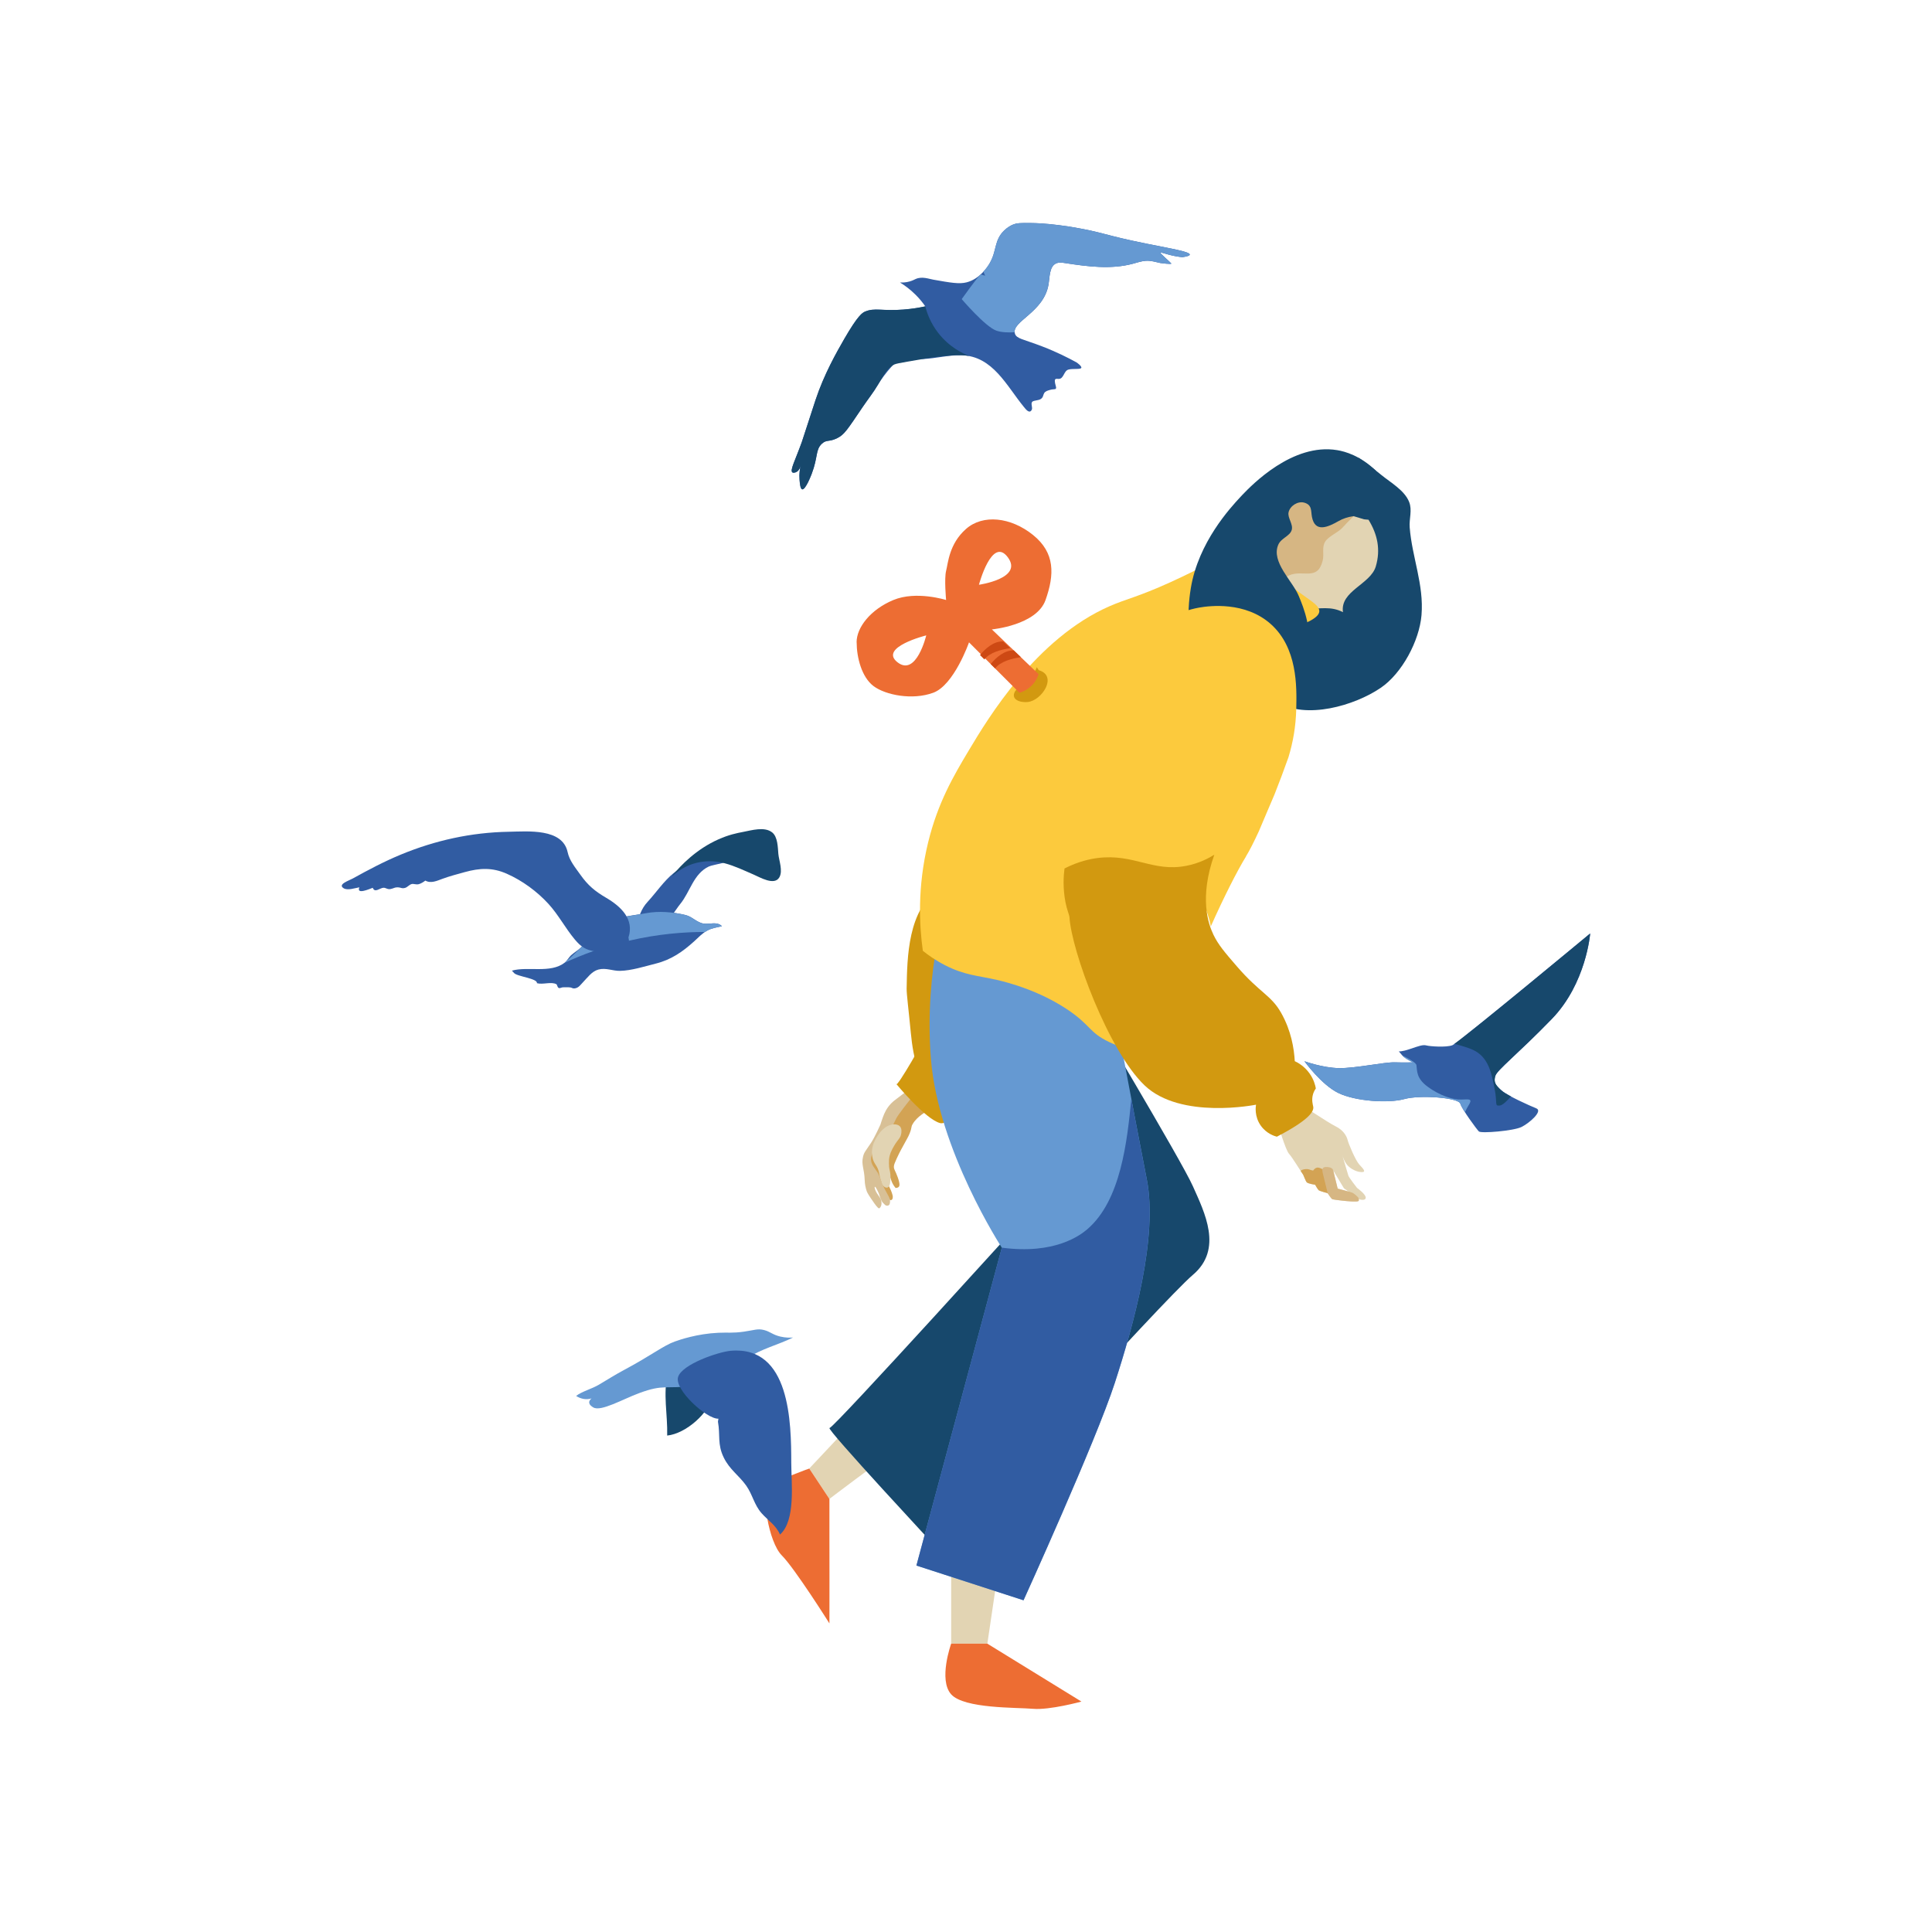 <?xml version="1.0" encoding="UTF-8"?><svg id="Calque_1" xmlns="http://www.w3.org/2000/svg" viewBox="0 0 595.28 595.28"><defs><style>.cls-1{fill:#d6b683;}.cls-2{fill:#315ca2;}.cls-3{fill:#e2d4b3;}.cls-4{fill:#d8c096;}.cls-5{fill:#fcca3d;}.cls-6{fill:#cd4914;}.cls-7{fill:#6599d2;}.cls-8{fill:#ed6d33;}.cls-9{fill:#d3a354;}.cls-10{fill:#d29910;}.cls-11{fill:#17486c;}</style></defs><g><path class="cls-2" d="M197.27,285.61c1.9-2,5.09-.12,7.27-1.26,2.08-1.09,3.59-4.03,5.07-5.84,3.03-3.7,4.05-9.26,8.76-11.51,1.4-.67,7.51-1.31,7.46-2.78-.08-2.21-5.36-1.25-6.65-.94-4.09,1-8.29,3.05-11.57,5.69-3.08,2.48-5.39,6-8.06,8.89-2.1,2.27-2.65,4.61-3.52,7.47"/><path class="cls-2" d="M157.73,299.07c4.9-1.38,11.86,.92,16.22-2.43,.77-.59,1.33-1.72,2.09-2.38,.92-.8,2-1.45,2.92-2.28,2.12-1.92,3.56-4.42,5.75-6.28,3.72-3.17,9.64-3.45,14.29-4.33,3.99-.76,8.33-.38,12.24,.57,2.14,.52,3.44,2.33,5.61,2.64,1.86,.26,4.06-.75,5.59,.79-1.62,.4-3.1,.56-4.53,1.35-1.59,.88-2.74,2.15-4.07,3.36-3.52,3.18-7.06,5.65-11.82,6.83-3.43,.86-7.41,2.15-10.97,2.23-2.27,.05-4.34-1.02-6.65-.41-2.06,.54-3.38,2.5-4.81,3.96-.7,.72-1.25,1.61-2.33,1.82-.88,.17-.93-.17-1.47-.25-.87-.12-1.5-.04-2.37-.05-.31,0-.94,.35-1.23,.22-.51-.22-.5-1.04-.75-1.17-1.62-.88-4.13,.2-6.01-.32,.31-1.47-6.27-2.06-7.07-3.17"/><path class="cls-11" d="M207.33,269.78c1.26-1.14,3.75-3.09,7.41-3.96,3.74-.89,6.84-.29,8.53,.16,3.13,.83,5.96,2.21,8.91,3.48,1.97,.85,6.41,3.51,7.94,.88,1.17-2.02-.11-5.16-.3-7.27-.17-1.98-.17-5.21-1.9-6.59-2.35-1.87-6.33-.65-8.97-.15-1.97,.37-4.41,.88-7.53,2.26-6.91,3.06-11.67,8.04-14.26,11.22"/><path class="cls-7" d="M222.43,285.38c-1.53-1.54-3.73-.53-5.59-.79-2.16-.3-3.47-2.12-5.61-2.64-3.91-.95-8.25-1.33-12.24-.57-6.55,1.24-10.72,1.24-14.29,4.33-1.78,1.54-1.9,2.4-5.75,6.28-2.03,2.05-3.81,3.63-5,4.66,5.25-2.42,11.93-4.97,19.88-6.81,9.07-2.11,17.11-2.69,23.43-2.69,.21-.14,.42-.27,.65-.4,1.43-.8,2.91-.96,4.53-1.36Z"/><path class="cls-2" d="M193.64,288.85c1.85-5.6-2.29-9.53-6.83-12.2-3.49-2.05-5.64-3.81-8.02-7.18-1.54-2.18-3.33-4.27-3.9-6.93-1.59-7.39-12.22-6.37-18.17-6.26-11.52,.2-22.61,2.65-33.21,7.03-5.13,2.12-9.96,4.68-14.82,7.37-1.23,.68-4.73,1.79-2.83,2.99,1.27,.8,3.55-.07,4.87-.27-1.01,2.36,3.17,.48,4.13,.14,.58,1.71,2.24,.02,3.29-.01,.77-.03,1.24,.6,2.21,.39,1.08-.23,1.21-.55,2.25-.52,.91,.03,1.21,.47,2.24,.16,.73-.22,1.3-1.04,2.07-1.19,.56-.11,1.33,.26,2.09,.06,.7-.18,1.48-.67,2.04-1.11,1.71,.98,3.62,.06,5.28-.55,2.27-.83,4.58-1.43,6.9-2.07,4.56-1.26,8.47-1.46,12.9,.5,4.8,2.12,9.35,5.46,12.87,9.31,3.09,3.39,5.18,7.46,8.11,10.96,1.86,2.22,3.42,3.32,6.41,3.66,3.33,.37,8.29-.25,10.29-3.28"/></g><g><path class="cls-2" d="M489.96,287.61s-1.18,15.38-11.83,26.36c-10.65,10.98-16.9,15.72-17.41,17.58-.51,1.86,0,2.7,1.86,4.39s8.79,4.75,10.82,5.58c2.03,.84-2.19,4.55-4.64,5.74-2.45,1.18-12.42,2.03-13.1,1.35s-5.14-6.71-5.71-8.56c-.58-1.86-12.37-2.76-17.27-1.41-4.9,1.35-15.04,.68-20.28-1.86-5.24-2.53-10.48-9.8-10.48-9.8,0,0,5.58,2.04,10.65,2.12,5.07,.08,13.92-1.88,17.19-1.78,3.27,.1,5.62,0,5.62,0,0,0-2.37-1.01-3.38-2.2l-1.01-1.18s.81,.18,3.47-.73c2.66-.9,3.94-1.39,5.04-1.09,1.09,.29,6.14,.66,8-.07,1.85-.73,42.48-34.44,42.48-34.44Z"/><g><path class="cls-11" d="M462.1,340.64c-1.72,.13-.66-.53-1.59-5.16-.93-4.63-1.75-9.78-6.75-12.04-1.38-.62-3.42-1.24-5.64-1.8,5.54-3.91,41.83-34.03,41.83-34.03,0,0-1.18,15.38-11.83,26.36-10.65,10.98-16.9,15.72-17.41,17.58-.51,1.86,0,2.7,1.86,4.39,.59,.53,1.68,1.2,2.96,1.89-1.14,1.33-2.54,2.73-3.44,2.8Z"/><path class="cls-7" d="M412.56,329.11c5.07,.08,13.92-1.88,17.19-1.78,3.27,.1,5.62,0,5.62,0,0,0-2.35-1.01-3.37-2.18,2.26,1.1,4.31,2.3,4.43,3.06,.26,1.72-.13,3.97,3.44,6.61,3.57,2.65,7.81,4.1,10.45,3.97,2.65-.13,3.44-.23,2.12,1.87-.34,.55-.71,1.27-1.07,2.05-.7-1.09-1.25-2.07-1.43-2.65-.58-1.86-12.37-2.76-17.27-1.41-4.9,1.35-15.04,.68-20.28-1.86-5.24-2.53-10.48-9.8-10.48-9.8,0,0,5.58,2.04,10.65,2.12Z"/></g></g><g><path class="cls-9" d="M281.44,334.82c-.98,.45-1.54,1.79-2.66,4.47-.23,.55-.43,1.11-.96,1.74-.36,.43-.66,.64-1.17,1.29-.23,.3-.43,.58-.64,.94-.7,1.17-1.27,2.4-1.91,3.6-.98,1.83-2.14,3.56-3.46,5.15-.67,.81-1.38,1.59-1.92,2.5-1.36,2.31-.22,4.68,1.05,6.73,1.55,2.53,2.59,5.11,3.86,7.78,.17,.36,.44,.77,.84,.76,.58-.02,.7-.84,.57-1.41-.53-2.36-1.95-3.56-2.24-6.6-.05-.49-.03-.89-.02-1.12,.23,.18,.56,.45,.87,.86,.83,1.09,.71,1.98,1.5,3.39,.17,.31,.43,.7,.79,1.13,.32,0,.75-.07,1.01-.37,.2-.23,.43-.73-.34-2.91-.76-2.17-1.21-2.32-1.19-3.31,0-.56,.3-1.22,.89-2.53,.56-1.25,1.06-2.17,1.34-2.7,1.91-3.56,2.12-3.74,2.6-4.93,.85-2.1,.35-1.91,.97-2.96,1.43-2.45,4.39-3.94,4.74-4.11,1.05-.52,1.62-.62,1.91-1.25,.52-1.14-.52-2.63-.88-3.14-1.23-1.76-3.87-3.79-5.57-3.02Z"/><path class="cls-4" d="M271.23,346.6s-1.71,3.81-2.83,5.49c-1.79,2.69-2.15,2.91-2.49,4.33-.58,2.42,.41,3.76,.51,7.1,0,.28,.04,1.42,.41,2.79,.06,.22,.11,.42,.21,.68,.12,.32,.32,.8,1.3,2.25,.49,.73,.38,.52,.84,1.21,.09,.14,.41,.61,.87,1.18,.43,.52,.63,.69,.84,.66,.16-.02,.26-.16,.37-.33,.56-.81,.29-1.88,.25-2.03-.04-.14-.07-.24-.12-.36-.31-.75-.64-1.05-1.12-1.8-.48-.75-.73-1.42-.77-1.79-.04-.37,.1-.41,.3-.15,.2,.26,1,1.82,1.13,2.32,.14,.5,.61,1.9,1.09,2.42,.49,.52,.75,.77,.93,.84,.18,.07,.58,.19,.93-.09,.35-.28,.49-1.18,.23-2s-1.52-2.79-2.1-4.12c-.59-1.33-1-3.04-1.7-4.08-.7-1.04-1.98-2.37-1.93-3.96s1.32-3.66,1.32-3.66c0,0,4.39-4.5,4.97-5.77s.85-1.91,1.49-3.15c.63-1.25,4.46-6.06,4.46-6.06l2.16-1.88-2.11-1.41s-3.59,2.67-5.09,3.85-2.53,2.69-3.14,4.12c-.61,1.43-1.2,3.42-1.2,3.42Z"/><path class="cls-3" d="M273.94,359.25c-.02-.26-.08-1.11-.02-1.92,.15-1.78,.9-3.12,1.54-4.23,1.24-2.14,2.02-2.36,2.23-3.86,.06-.44,.23-1.54-.45-2.23-.47-.46-1.17-.61-1.83-.58-1.28,.06-2.48,.7-3.41,1.58-1.18,1.12-2.15,2.64-2.78,4.14-.29,.71-.74,2.25-.47,4.12,.38,2.56,1.74,2.64,2.19,5.53,.12,.81,.31,1.38,.69,2.52,.2,.58,.41,1.14,.95,1.43,.09,.05,.56,.31,.96,.11,.19-.09,.3-.25,.4-.42,.25-.4,.3-.79,.32-.9,.2-1.6,.08-2.72,.08-2.72-.15-1.34-.33-1.41-.42-2.58Z"/><path class="cls-10" d="M307.67,271.21c-10.71-2.17-16.62,1.4-18.36,2.6-9.56,6.55-9.8,20.97-9.96,30.85-.03,1.58,.64,6.76,1.29,13.59,.74,7.8,2.58,16.52,8.97,20.14,11.26,6.39,22.99-8.9,22.89-9.22-.1-.32,0-33.99,0-33.99l-4.83-23.97Z"/><path class="cls-10" d="M276.12,333.94c0,1.91,9.55-15.28,9.55-15.28l10.69,11.8s-2.17,16.84-6.75,15.57c-4.58-1.27-13.49-12.09-13.49-12.09Z"/><polygon class="cls-3" points="307.78 482.36 304.22 506.44 293.07 506.44 293.07 479.24 307.78 482.36"/><path class="cls-3" d="M272.1,449.8c-1.34,.45-16.54,12.04-16.54,12.04l-6.21-9.37,13.83-14.72,8.92,12.04Z"/><path class="cls-8" d="M255.56,500.2c.04-1.34,0-26.31,0-26.31v-12.04l-6.21-9.37s-8.92,3.12-12.04,5.35-.45,17.39,3.57,21.41c4.01,4.01,14.68,20.96,14.68,20.96Z"/><path class="cls-8" d="M333.21,524.28l-28.99-17.84h-11.15s-4.01,11.15,0,15.61c4.01,4.46,20.13,4.01,25.23,4.46s14.91-2.23,14.91-2.23Z"/><path class="cls-11" d="M333.65,306.63c.89,1.78,30.33,50.84,33.9,58.87,3.57,8.03,9.37,19.36,0,27.3-9.37,7.94-78.44,84.65-78.44,84.65,0,0-34.85-37.46-33.51-37.46s62.69-67.79,62.69-67.79c0,0-23.44-89.2-7.83-81.62,15.61,7.58,23.19,16.06,23.19,16.06Z"/><path class="cls-7" d="M341.24,299.5s8.58,46.04,12.1,63.83c3.51,17.79-4.07,45-9.87,62.84-5.8,17.84-28.1,66.9-28.1,66.9l-33-10.7,26.31-97.94s-19.62-30.07-21.85-58.17c-2.23-28.1,5.35-49.43,5.35-49.43l49.06,22.67Z"/><path class="cls-2" d="M282.36,482.36l26.31-97.94c16.31,2.21,24.22-3.87,26.26-5.6,10.52-8.93,12.37-27.45,13.65-40.22h0c1.81,9.55,3.57,18.74,4.75,24.73,3.51,17.79-4.07,45-9.87,62.84-5.8,17.84-28.1,66.9-28.1,66.9l-33-10.7Z"/><path class="cls-11" d="M418.64,141.07c1.72,1.2,4.17,2.98,6.99,5.29,2.84,2.32,7.14,4.72,8.55,8.3,1.01,2.56-.04,5.17,.17,7.84,.71,9.17,4.42,17.63,3.64,27.03-.66,7.9-5.99,17.93-12.56,22.4-8.09,5.51-23.06,9.85-31.87,4.38-13.01-8.09-19.91-23.94-20.03-38.67"/><path class="cls-3" d="M421.66,160.14c2.74,4.46,3.8,9.16,2.24,14.4-1.65,5.54-11.05,7.52-10.11,14.08-3.76-1.94-7.09-1-11.04-1.02-4.24-.02-8.33-3.15-10.08-7-1.38-3.03-1.16-7.65,.33-10.68,.88-1.78,2.73-2.87,3.58-4.51,.96-1.85,.35-2.71,.37-4.82,.05-5.7,6.43-7.86,7.84-1.5,2.68,.04,5.18-1.19,7.95-.94,2.58,.23,5.06,1.13,7.54,1.86"/><path class="cls-1" d="M395.24,163.61c1.05-2.02,.38-2.96,.4-5.25,.05-6.22,7.01-8.57,8.55-1.64,2.92,.04,5.65-1.3,8.67-1.03,2.33,.21,4.57,.92,6.81,1.6-2.37,1.18-4.18,3.34-6.06,5.33-1.42,1.51-4.2,2.58-5.26,4.21-1.16,1.77-.3,3.87-.81,5.91-1.61,6.42-6.04,2.63-10.41,4.56-3.1,1.37-2.27,4.49-5.82,1.51-.4-.33-.76-.69-1.09-1.06-.58-3.04-.16-6.66,1.11-9.23,.96-1.94,2.98-3.13,3.91-4.92Z"/><g><path class="cls-3" d="M400.15,339.85s9.03,6.05,11.42,7.22c2.39,1.17,3.38,3.04,3.66,4.2,.28,1.16,2.41,6.26,3.6,7.55s2.34,2.41,.57,2.32c-1.78-.09-3.84-1.34-4.7-2.71-.86-1.37-1.23-2.86-1.23-2.86,0,0,1.84,6.1,1.98,6.65,.14,.56,2.68,3.8,2.68,3.8,0,0,2.76,1.96,2.67,3.03-.09,1.08-1.99,.49-1.99,.49l-2.82-2.04-1.9-1.37-3.32-5.51,1.38,5.63s4.41,1.13,4.81,1.42,2.2,1.88,1.62,2.39c-.58,.51-7.57-.36-8.07-.56-.5-.2-1.42-1.85-1.42-1.85,0,0-2.41-.64-2.73-.88-.32-.24-1.13-1.72-1.13-1.72,0,0-2.14-.32-2.56-.73s-1.02-2.33-1.28-2.59c-.26-.26-3.18-5.09-4.24-6.25-1.06-1.16-3.37-9.05-3.37-9.05l6.37-6.57Z"/><path class="cls-9" d="M403.42,360.34c.8,.31,1.21,.32,1.21,.32,0,0,.27-.58,1.02-.86,.75-.29,2.06,.63,2.27,.68l1.34,7.48c-.11-.19-.19-.32-.19-.32,0,0-2.41-.64-2.73-.88-.32-.24-1.13-1.72-1.13-1.72,0,0-2.14-.32-2.56-.73s-1.02-2.33-1.28-2.59c-.06-.06-.29-.41-.61-.91,.2-.49,1.86-.78,2.65-.47Z"/><path class="cls-1" d="M407.54,361.31c-.19-.77-.18-1.44,.48-1.66,.13-.04,.29-.07,.48-.08,.76-.02,2.06,.13,2.28,1.03l1.38,5.63s1.96,.5,3.39,.92l-.03-.02c.61,.18,1.3,.39,1.44,.51,.22,.18,1.6,1.1,1.79,1.83l-.21-.15c.17,.3,.21,.56,.03,.72-.02,.02-.06,.03-.09,.05-.57,.24-3.03,.06-5.07-.17h0s0,0,0,0c-1.46-.16-2.71-.35-2.91-.43-.43-.37-1.42-1.85-1.42-1.85-.31-1.26-.62-2.53-.93-3.79-.21-.85-.41-1.69-.62-2.54Z"/></g><path class="cls-5" d="M377.4,173.37c-3.29-1.3-5.84,1.06-16.84,6.05-10.08,4.57-13.43,5.07-18.64,7.34-22.76,9.94-37.63,34.78-43.32,44.29-4.8,8.01-9.63,16.24-12.63,28.51-3.4,13.92-2.68,25.86-1.63,33.4,1.52,1.22,3.84,2.91,6.92,4.48,6.05,3.08,10.03,3.14,15.88,4.48,4,.92,13.09,3.4,21.59,9.03,7.39,4.89,6.7,7.12,13.07,10.14,6.39,3.03,16,5.04,19.1,1.19,2.13-2.64,.4-7.09-.41-9.78-5.38-17.81,8.71-27.29,13.03-59.46,2.33-17.35-1.15-19.18,2.93-31.95,3.16-9.89,6.66-13.22,7.64-23.02,.85-8.56-.22-22.14-6.72-24.7Z"/><path class="cls-5" d="M399.17,196.23c-1.42-2.73,2.9-4.02,4.86-5.15,4.53-2.63,2.1-4.44-1.31-6.84-2.98-2.1-5.73-4.17-8.33-6.63-2.44-2.31-4.36-4.15-8.14-4.08-3.88,.07-8.04,4.49-5.01,7.92"/><path class="cls-11" d="M421.55,159.54c-2.8-1.16-6.6-.43-9.07,.99-3.36,1.92-7.32,3.67-8.25-1.28-.35-1.84,.1-3.72-2.43-4.39-1.93-.51-4.36,1-4.78,3.04-.34,1.68,1.49,3.63,.98,5.39-.57,1.94-3.25,2.46-4.15,4.56-2.27,5.28,4.4,11.15,6.31,15.76,1.49,3.6,4.61,11.02,2.38,18.72-.36,1.26-3.2,10.51-11.72,12.99-8.1,2.36-15.19-3.2-16.25-4.06-11.14-9.04-8.11-27.3-7.65-30.1,2.34-14.09,12.14-24.66,15.3-28.07,.17-.19,.37-.39,.64-.68,2.77-2.88,15.39-16.02,29.16-13.71,2.46,.41,6.98,1.66,11.88,6.28"/><path class="cls-10" d="M320.05,206.49c5.94,1.73,1.02,9.33-3.36,9.81-2.35,.25-5.33-.73-3.97-3.23,.52-.95,2.87-2.34,3.69-3.22,1.24-1.34,2.44-2.53,3.04-4.28"/><path class="cls-8" d="M263.95,197.92c0,4.6,1.53,10.72,5.21,13.48s11.95,4.41,18.38,2.05c6.43-2.36,11.03-15.53,11.03-15.53,5.17,5.18,10.35,10.36,15.52,15.53,.79-.23,2.51-.83,4.01-2.45,1.15-1.24,1.67-2.53,1.91-3.28l-14.4-13.79s13.79-1.27,16.54-9.06c2.76-7.79,2.99-14.53-3.87-20.05s-15.44-6.43-20.64-1.84c-5.21,4.6-5.51,10.51-6.13,12.92-.61,2.4,0,8.97,0,8.97,0,0-9.19-2.93-16.24,0-7.05,2.93-11.34,8.45-11.34,13.04Zm37.68-17.75s3.98-15.03,8.88-8.48c4.9,6.55-8.88,8.48-8.88,8.48Zm-16.24,15.6s-3.06,12.87-8.88,8.27c-5.82-4.6,8.88-8.27,8.88-8.27Z"/><path class="cls-6" d="M312.37,200.4h0l2.18,2.09c-2.75,.39-6.28,1.31-7.95,3.46l-1.35-1.35c1.75-2.12,4.25-4.28,7.12-4.2Z"/><path class="cls-6" d="M309.07,197.63h0l2.18,2.09c-2.75,.39-6.28,1.31-7.95,3.46l-1.35-1.35c1.75-2.12,4.25-4.28,7.12-4.2Z"/><path class="cls-5" d="M383.89,263.89c1.08-1.74,2.45-4.44,3.98-7.76,1.77-4.24,3.39-7.94,4.82-11.33,1.45-3.66,2.92-7.57,4.32-11.52,1.4-4.66,2.25-9.34,2.39-14.96,.17-6.93,.32-18.72-7.81-26-7.86-7.04-18.84-5.69-22.12-5.11-6.99,1.24-11.61,4.78-14.01,6.67-12.42,9.76-15.1,24.62-15.77,29.54,0,0,0,0,0,0-2.46,5.53-4.84,12.14-7.65,21.14-.62,2.17-1.28,4.56-1.93,7.17-2.53,11.51,.32,13.95,.9,16.84,1.36-1.36,3-2.66,4.97-3.74,9.77-5.38,19.72-1.23,21.61-.38,7.86,3.53,13.5,11.38,15.49,20.97,3.94-8.88,8.2-17.26,10.84-21.53Z"/><path class="cls-10" d="M393.41,350.24c9.62-5,11.5-7.69,11.22-9.24-.09-.51-.62-2.11-.04-3.96,.24-.75,.58-1.32,.84-1.68-.18-1.02-.64-2.78-1.91-4.58-1.6-2.27-3.6-3.36-4.58-3.82-.22-3.89-1.09-9.38-4.2-14.88-3.11-5.5-6.54-6.11-13.63-14.32-3.76-4.35-5.74-6.65-7.24-9.78-1.53-3.2-4.46-11.28,.28-24.63-1.68,1.04-4.68,2.67-8.67,3.43-10.26,1.98-16.13-3.81-27.22-2.42-2.31,.29-5.93,1.02-10.27,3.23-.31,2.4-.53,6.07,.3,10.41,.44,2.3,1.19,3.92,1.23,4.59,.62,10.38,11.96,41.13,23.12,51.81,11.15,10.68,34.36,5.97,34.36,5.97-.1,.61-.53,3.61,1.45,6.43,1.76,2.51,4.28,3.26,4.96,3.43Z"/></g><g><path class="cls-11" d="M205.76,423.04c-1.54,6.55-.02,12.72-.19,19.28,5.77-.6,12.96-6.92,14.31-12.69,1.52-6.53-7.75-10.31-13.19-7.74"/><path class="cls-7" d="M182.81,433.65c2.31,1.39,9.11-2.55,14.11-4.4,7.75-2.88,8.05-1.13,16.95-2.29,6.57-.86,10.99-4.99,16.22-8.41,4.61-3.02,9.51-4.11,14.27-6.44-.9,.07-2.29,.09-3.91-.29-2.43-.57-3.06-1.5-5.02-2.01-2-.52-2.98,.04-6.26,.5-3.5,.49-4.82,.2-7.86,.34-6.53,.3-11.87,2.15-13.41,2.7-3.49,1.24-7.28,4.31-15.77,8.84-2.62,1.4-5.03,2.94-7.64,4.48-2.13,1.26-5.22,2.06-6.99,3.44,1.47,.93,3.13,1.27,4.76,.76-.23,.18-.73,.64-.72,1.24,.01,.79,.91,1.33,1.26,1.54Z"/><path class="cls-2" d="M221.36,437.12c-3.58,.2-13.64-8.93-12.43-12.85,1.22-3.94,12.43-7.74,16.21-8.07,18.41-1.61,18.64,22.27,18.66,34.49,0,6.08,1.44,17.82-3.47,22.13-1.23-2.89-3.71-4.36-5.67-6.57-2.31-2.61-2.77-5.73-4.75-8.52-2.24-3.15-5.09-4.9-6.91-8.63-2.02-4.12-1.03-6.87-1.79-11.07"/></g><g><path class="cls-2" d="M312.71,102.78c.5,1.63,2.56,1.7,8.4,3.95,4.56,1.76,8.17,3.6,10.61,4.94,0,0,1.65,1.13,1.45,1.66-.22,.59-2.69,.15-4.02,.56-1.41,.43-1.37,2.9-2.98,2.86-.37,0-.82-.14-1.04,.15-.12,.15-.12,.34-.12,.45,.05,1.25,.57,1.95,.33,2.37-.21,.36-.71,.07-1.93,.45-.56,.17-1.3,.33-1.68,.96-.25,.41-.29,.93-.56,1.34-.56,.84-1.7,.82-2.57,1.05-.26,.07-.53,.18-.65,.42-.35,.7,.3,1.68-.07,2.36-.72,1.31-1.84-.23-2.41-.92-5.31-6.46-9.55-15.64-19.12-15.92-3.96-.12-7.97,.98-11.94,1.16-3.83,.17-6.77-.98-9.52,2.11-2.08,2.34-3.45,4.24-4.37,5.81-1.39,2.37-3.13,4.53-4.67,6.81-4.88,7.23-5.71,8.56-7.86,9.64-2.55,1.28-3.29,.37-4.76,1.74-2.01,1.88-1.15,4.1-3.12,9.25-.22,.58-1.93,5-2.93,4.8-.59-.12-.73-1.84-.82-2.97-.15-1.85,.11-3.38,.34-4.38-.06,.27-.38,1.66-1.49,2.08-.16,.06-.74,.28-1.06,.04-.83-.62,.91-3.78,2.91-9.36,.01-.03,.72-2.2,2.13-6.52,1.47-4.5,1.85-5.69,2.08-6.38,2.64-7.98,6.54-14.8,8.85-18.82,4.25-7.36,5.61-8.11,6.43-8.46,2.97-1.27,5.22-.11,11.79-.62,2.92-.22,5.27-.66,6.76-.99-.75-1.09-1.73-2.33-2.99-3.58-1.71-1.71-3.42-2.93-4.82-3.79,.72,.04,1.8,.03,3.01-.32,.9-.26,1.43-.57,1.84-.75,1.93-.87,4.03-.04,5.44,.21,5.32,.94,7.98,1.41,10.26,.82,4.09-1.05,6.52-4.89,7.08-5.85,2.28-3.88,1.32-7.09,4.51-10.15,1.08-1.03,2.08-1.52,2.49-1.7,1.42-.63,2.62-.59,5.58-.57,3.91,.03,7.84,.48,11.71,1.06,.36,.05,.71,.11,1.07,.17,9.84,1.65,9.56,2.42,22.96,5.12,7.16,1.44,13.41,2.46,13.35,3.38-.03,.39-1.22,.64-2.31,.78-.97-.09-2.39-.29-4.07-.74-1.18-.32-2.61-.8-2.68-.65-.11,.26,3.11,2.96,3.37,3.35,0,0,.01,.02,0,.03-.04,.25-3.15-.13-3.36-.18-1.54-.33-2.95-.8-4.55-.68-1.36,.1-2.66,.56-3.97,.91-6.76,1.8-13.92,.85-20.84-.21-.94-.15-1.95-.28-2.82,.12-2.06,.97-1.91,4.26-2.3,6.52-1.48,8.64-11.5,11.32-10.35,15.08Z"/><g><polygon class="cls-11" points="305.25 112.96 305.25 112.96 305.25 112.96 305.25 112.96"/><path class="cls-11" d="M274.88,112.72c-.87,.65-1.49,.89-4.37,5.81-1.39,2.37-3.13,4.53-4.67,6.81-4.88,7.23-5.71,8.56-7.86,9.64-2.55,1.28-3.29,.37-4.76,1.74-2.01,1.88-1.15,4.1-3.12,9.25-.22,.58-1.93,5-2.93,4.8-.59-.12-.73-1.84-.82-2.97-.15-1.85,.11-3.38,.34-4.38-.06,.27-.38,1.66-1.49,2.08-.16,.06-.74,.28-1.06,.04-.83-.62,.91-3.78,2.91-9.36,.01-.03,.72-2.2,2.13-6.52,1.47-4.5,1.85-5.69,2.08-6.38,2.64-7.98,6.54-14.8,8.85-18.82,4.25-7.36,5.61-8.11,6.43-8.46,2.97-1.27,5.22-.11,11.79-.62,2.92-.22,5.27-.66,6.76-.99,.49,1.93,1.56,5.07,4.01,8.22,3.41,4.37,7.57,6.31,9.56,7.09-.74-.15-1.52-.24-2.33-.26-4.54-.13-11.94,1.16-11.94,1.16-8.22,1.44-8.55,1.39-9.52,2.11Z"/></g><path class="cls-7" d="M296.32,92.16s4.8-6.76,5.84-7.61l1.37,.4-.53-1.24c1.01-1.1,1.66-2.13,1.91-2.57,2.28-3.88,1.32-7.09,4.51-10.15,1.08-1.03,2.08-1.52,2.49-1.7,1.42-.63,2.62-.59,5.58-.57,3.91,.03,7.84,.48,11.71,1.06,.36,.05,.71,.11,1.07,.17,9.84,1.65,9.56,2.42,22.96,5.12,7.16,1.44,13.41,2.46,13.35,3.38-.03,.39-1.22,.64-2.31,.78-.97-.09-2.39-.29-4.07-.74-1.18-.32-2.61-.8-2.68-.65-.11,.26,3.11,2.96,3.37,3.35,0,0,.01,.02,.01,.03-.04,.25-3.15-.13-3.37-.18-1.54-.33-2.95-.8-4.55-.68-1.36,.1-2.66,.56-3.97,.91-6.76,1.8-13.92,.85-20.84-.21-.94-.15-1.95-.28-2.82,.12-2.06,.97-1.91,4.26-2.3,6.52-1.43,8.34-10.8,11.12-10.43,14.68-1.93,.11-4.1,.05-5.65-.51-3.45-1.25-10.66-9.72-10.66-9.72Z"/></g></svg>